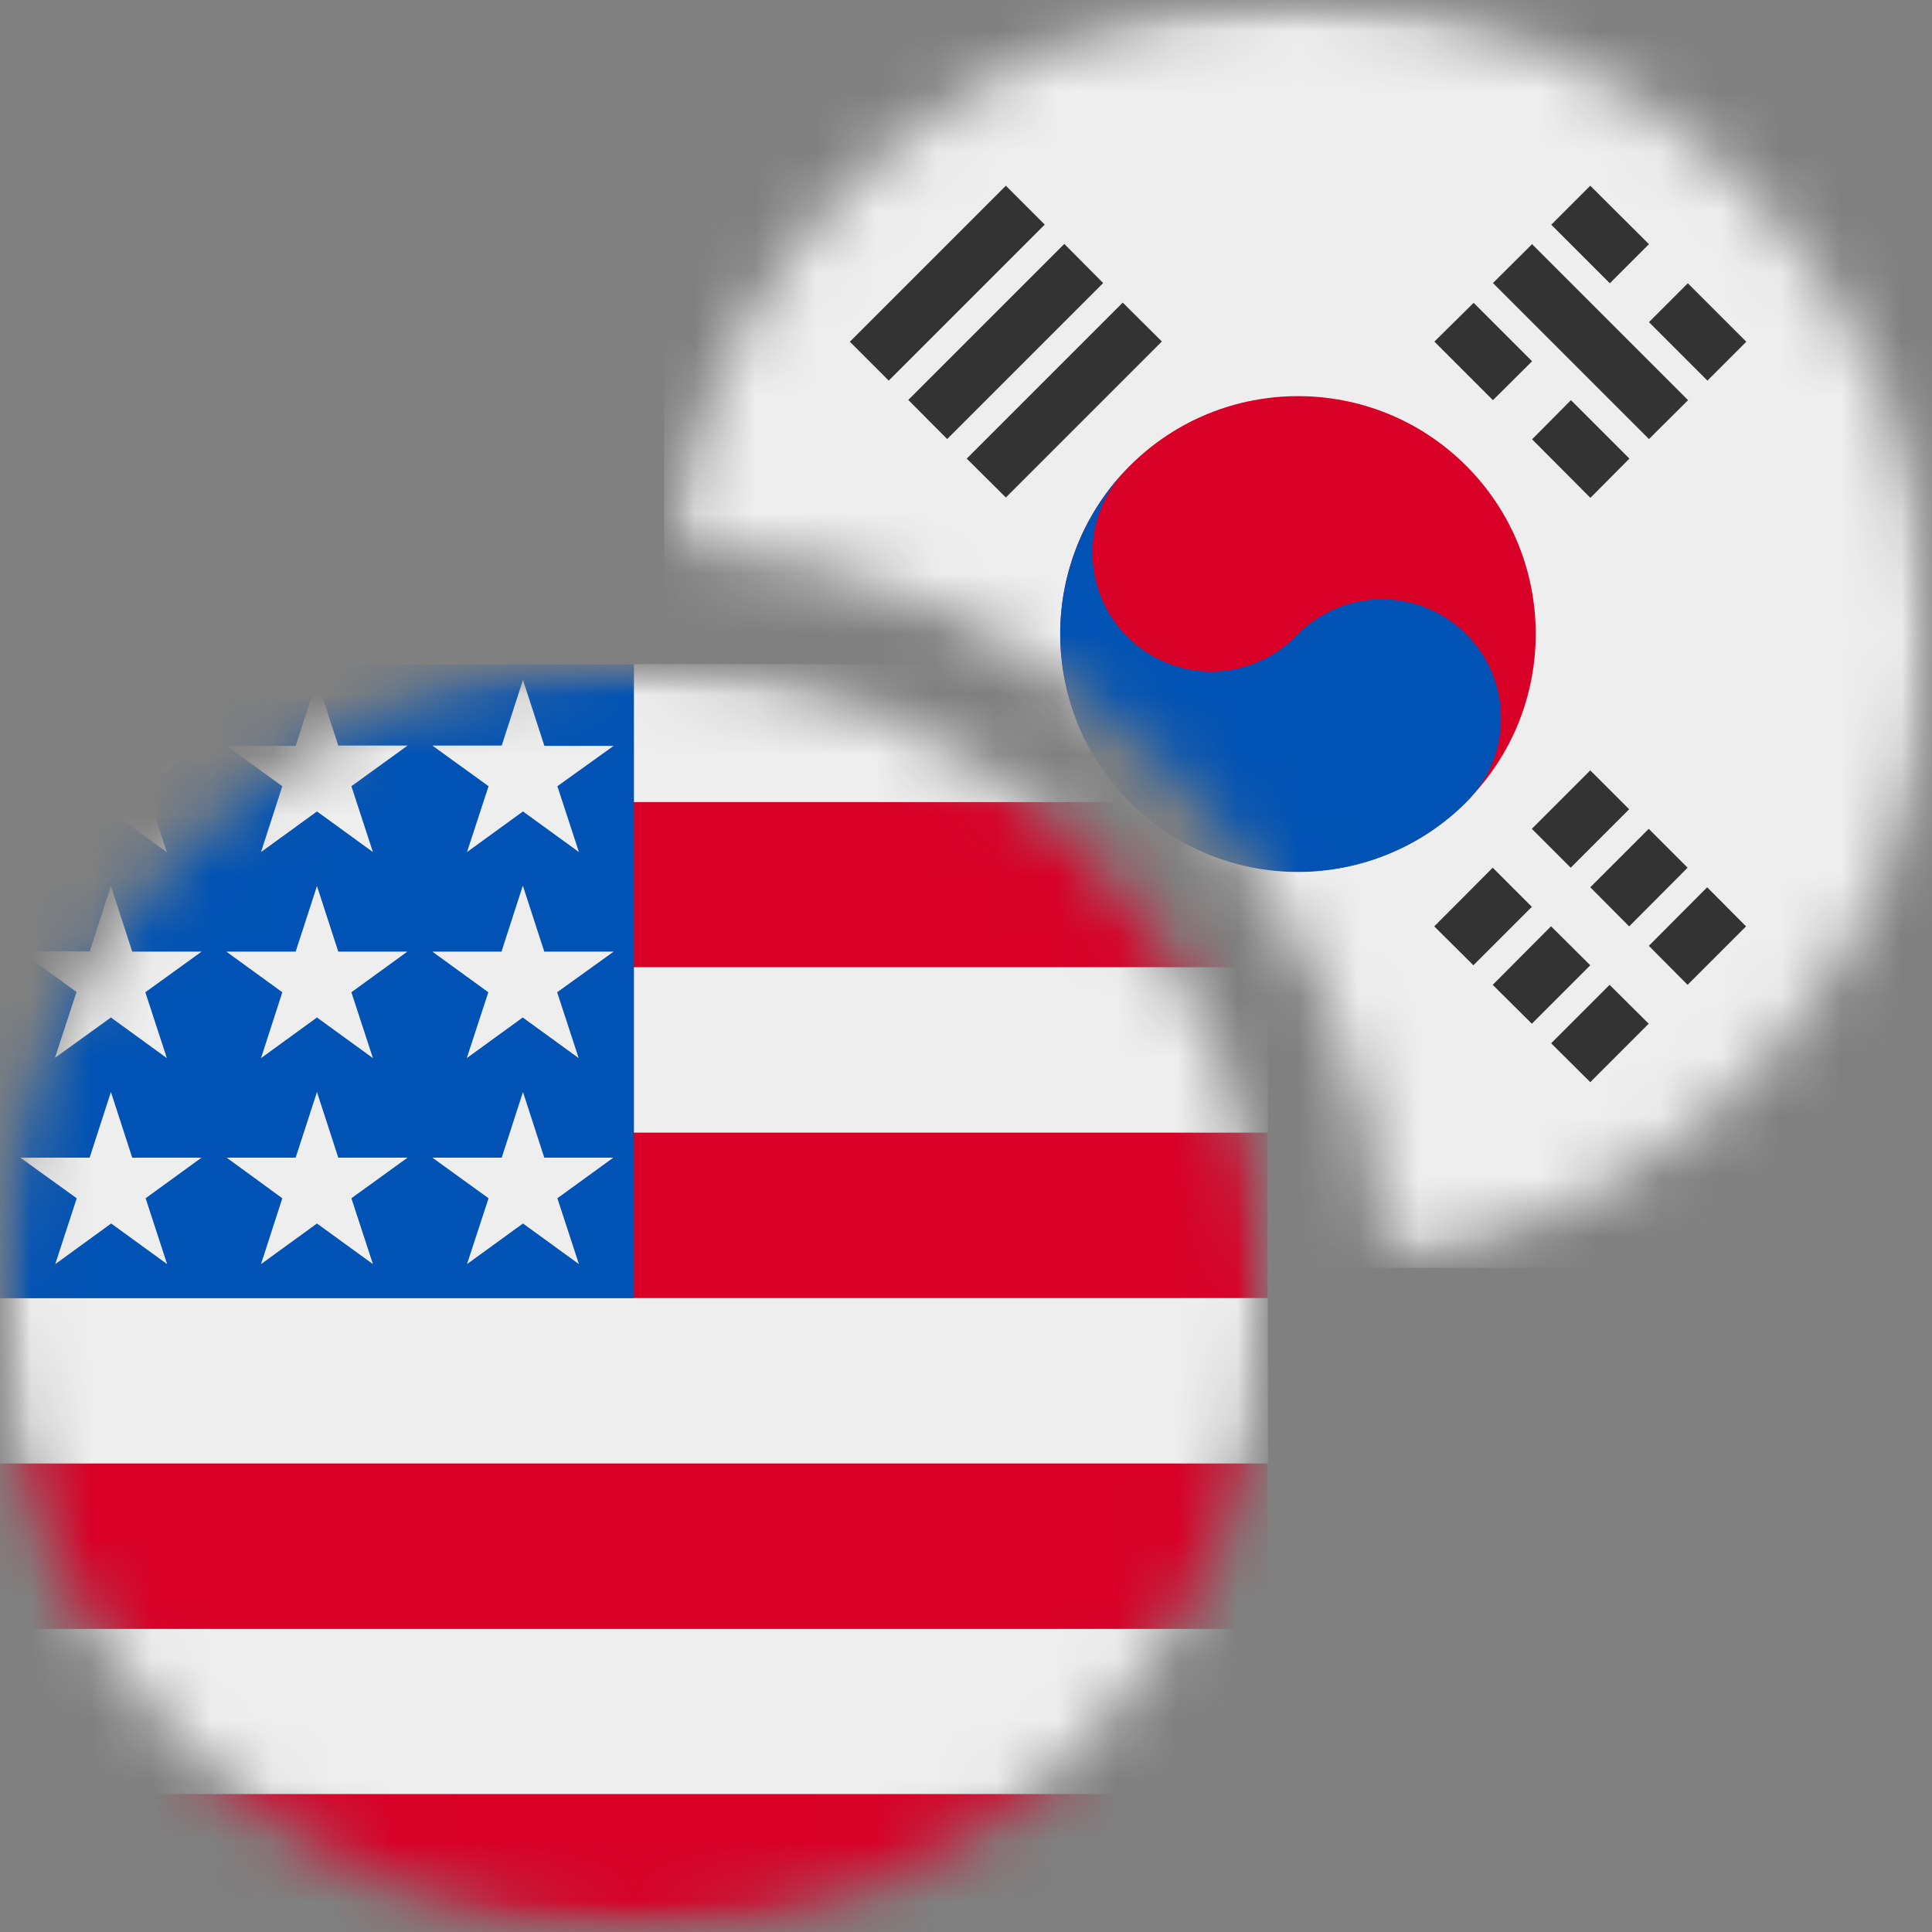 <svg width="32" height="32" viewBox="0 0 32 32" fill="none" xmlns="http://www.w3.org/2000/svg">
<rect x="0" y="0" width="32" height="32" fill="#808080" stroke="none"/>
<mask id="mask0_2808_8727" style="mask-type:alpha" maskUnits="userSpaceOnUse" x="0" y="11" width="21" height="21">
<circle cx="10.5" cy="21.5" r="10.5" fill="#D9D9D9"/>
</mask>
<g mask="url(#mask0_2808_8727)">
<mask id="mask1_2808_8727" style="mask-type:alpha" maskUnits="userSpaceOnUse" x="0" y="11" width="21" height="21">
<path d="M0 16.04C0 13.257 2.256 11 5.04 11H15.96C18.744 11 21 13.257 21 16.04V26.96C21 29.744 18.744 32 15.96 32H5.04C2.256 32 0 29.744 0 26.96V16.04Z" fill="#D9D9D9"/>
</mask>
<g mask="url(#mask1_2808_8727)">
<path d="M0 11H21V32H0V11Z" fill="#EEEEEE"/>
<path d="M0 16.02V13.285H21V16.02H0ZM0 21.5V18.76H21V21.5H0ZM0 26.98V24.24H21V26.98H0ZM0 32H21V29.715H0V32Z" fill="#D80027"/>
<path d="M0 11H10.5V21.5H0V11Z" fill="#0052B4"/>
<path fill-rule="evenodd" clip-rule="evenodd" d="M1.837 11.262L2.19 12.349H3.339L2.403 13.022L2.764 14.117L1.837 13.44L0.91 14.113L1.271 13.022L0.34 12.354H1.485L1.837 11.267V11.262ZM5.25 11.262L5.603 12.349H6.751L5.82 13.022L6.177 14.113L5.25 13.44L4.323 14.113L4.676 13.022L3.753 12.354H4.897L5.25 11.262ZM9.015 12.349L8.662 11.262L8.31 12.349H7.161L8.092 13.022L7.735 14.113L8.662 13.44L9.589 14.113L9.232 13.022L10.164 12.354H9.019L9.015 12.349ZM1.837 14.675L2.19 15.762H3.339L2.407 16.435L2.764 17.526L1.837 16.853L0.91 17.521L1.267 16.43L0.34 15.758H1.485L1.837 14.671V14.675ZM5.603 15.762L5.25 14.675L4.897 15.762H3.749L4.676 16.435L4.323 17.526L5.25 16.853L6.177 17.526L5.82 16.435L6.747 15.762H5.603ZM8.662 14.675L9.015 15.762H10.164L9.228 16.435L9.585 17.526L8.658 16.853L7.731 17.526L8.088 16.435L7.161 15.762H8.306L8.658 14.675H8.662ZM2.19 19.174L1.837 18.087L1.485 19.174H0.336L1.271 19.847L0.915 20.938L1.841 20.265L2.768 20.938L2.412 19.847L3.339 19.174H2.19ZM5.25 18.087L5.603 19.174H6.751L5.82 19.847L6.177 20.938L5.25 20.265L4.323 20.938L4.676 19.847L3.753 19.174H4.897L5.25 18.087ZM9.015 19.174L8.662 18.087L8.31 19.174H7.161L8.092 19.847L7.735 20.938L8.662 20.265L9.589 20.938L9.232 19.847L10.159 19.174H9.015Z" fill="#EEEEEE"/>
</g>
</g>
<mask id="mask2_2808_8727" style="mask-type:alpha" maskUnits="userSpaceOnUse" x="11" y="0" width="21" height="21">
<path fill-rule="evenodd" clip-rule="evenodd" d="M22.986 20.896C28.081 20.174 32 15.795 32 10.5C32 4.701 27.299 0 21.5 0C16.205 0 11.826 3.919 11.104 9.014C17.527 9.32 22.68 14.473 22.986 20.896Z" fill="#D9D9D9"/>
</mask>
<g mask="url(#mask2_2808_8727)">
<mask id="mask3_2808_8727" style="mask-type:alpha" maskUnits="userSpaceOnUse" x="11" y="0" width="21" height="21">
<path d="M11 5.04C11 2.256 13.257 0 16.04 0H26.96C29.744 0 32 2.256 32 5.04V15.96C32 18.744 29.744 21 26.96 21H16.04C13.257 21 11 18.744 11 15.96V5.04Z" fill="#D9D9D9"/>
</mask>
<g mask="url(#mask3_2808_8727)">
<path d="M11 0H32V21H11V0Z" fill="#EEEEEE"/>
<path d="M14.72 6.304L17.304 3.72L16.66 3.076L14.076 5.66L14.72 6.304ZM25.696 3.724L26.664 4.692L27.312 4.044L26.34 3.076L25.692 3.724H25.696ZM27.312 7.272L24.728 4.688L25.376 4.044L27.96 6.628L27.312 7.272ZM26.34 12.76L25.372 13.728L26.016 14.372L26.984 13.404L26.34 12.76ZM24.724 14.372L23.756 15.344L24.404 15.988L25.372 15.02L24.724 14.372ZM27.308 15.668L28.276 14.696L28.92 15.344L27.952 16.312L27.308 15.664V15.668ZM26.66 16.312L25.692 17.28L26.34 17.924L27.308 16.956L26.66 16.312ZM26.34 14.696L27.308 13.728L27.952 14.372L26.984 15.344L26.34 14.696ZM25.692 15.34L24.724 16.312L25.372 16.956L26.34 15.988L25.692 15.344V15.34ZM23.76 5.66L24.728 6.628L25.376 5.984L24.408 5.016L23.756 5.66H23.76ZM26.34 8.244L25.376 7.276L26.02 6.628L26.988 7.596L26.344 8.244H26.34ZM28.28 6.304L27.312 5.336L27.956 4.692L28.924 5.66L28.28 6.304ZM17.304 17.276L14.72 14.692L14.076 15.34L16.66 17.924L17.304 17.276ZM17.304 15.34L18.272 16.308L17.628 16.952L16.66 15.984L17.304 15.34ZM16.66 14.696L15.692 13.728L15.044 14.372L16.012 15.34L16.66 14.696ZM16.66 12.756L19.244 15.34L18.596 15.984L16.012 13.4L16.66 12.756ZM18.272 4.688L15.688 7.272L15.044 6.624L17.628 4.04L18.272 4.688ZM16.66 8.24L19.244 5.656L18.596 5.012L16.012 7.596L16.66 8.24Z" fill="#333333"/>
<path d="M18.715 13.283C17.177 11.745 17.177 9.252 18.715 7.714C20.253 6.177 22.746 6.177 24.284 7.714C25.821 9.252 25.821 11.745 24.284 13.283C22.746 14.821 20.253 14.821 18.715 13.283Z" fill="#D80027"/>
<path d="M18.715 7.715C18.349 8.081 18.059 8.515 17.86 8.993C17.662 9.471 17.56 9.983 17.56 10.5C17.56 11.018 17.662 11.53 17.859 12.008C18.057 12.486 18.347 12.921 18.713 13.287C19.079 13.653 19.513 13.943 19.991 14.141C20.469 14.339 20.981 14.442 21.499 14.442C22.016 14.442 22.528 14.34 23.006 14.142C23.485 13.945 23.919 13.655 24.285 13.289C24.654 12.919 24.862 12.418 24.861 11.895C24.861 11.372 24.653 10.871 24.283 10.502C23.913 10.133 23.412 9.925 22.889 9.926C22.366 9.926 21.865 10.134 21.496 10.504C21.315 10.696 21.098 10.85 20.857 10.956C20.615 11.062 20.355 11.119 20.091 11.123C19.828 11.127 19.566 11.078 19.322 10.978C19.078 10.879 18.856 10.732 18.669 10.545C18.483 10.359 18.336 10.137 18.237 9.892C18.139 9.648 18.09 9.386 18.094 9.122C18.098 8.859 18.155 8.599 18.262 8.358C18.369 8.117 18.523 7.899 18.715 7.719V7.715Z" fill="#0052B4"/>
</g>
</g>
</svg>
